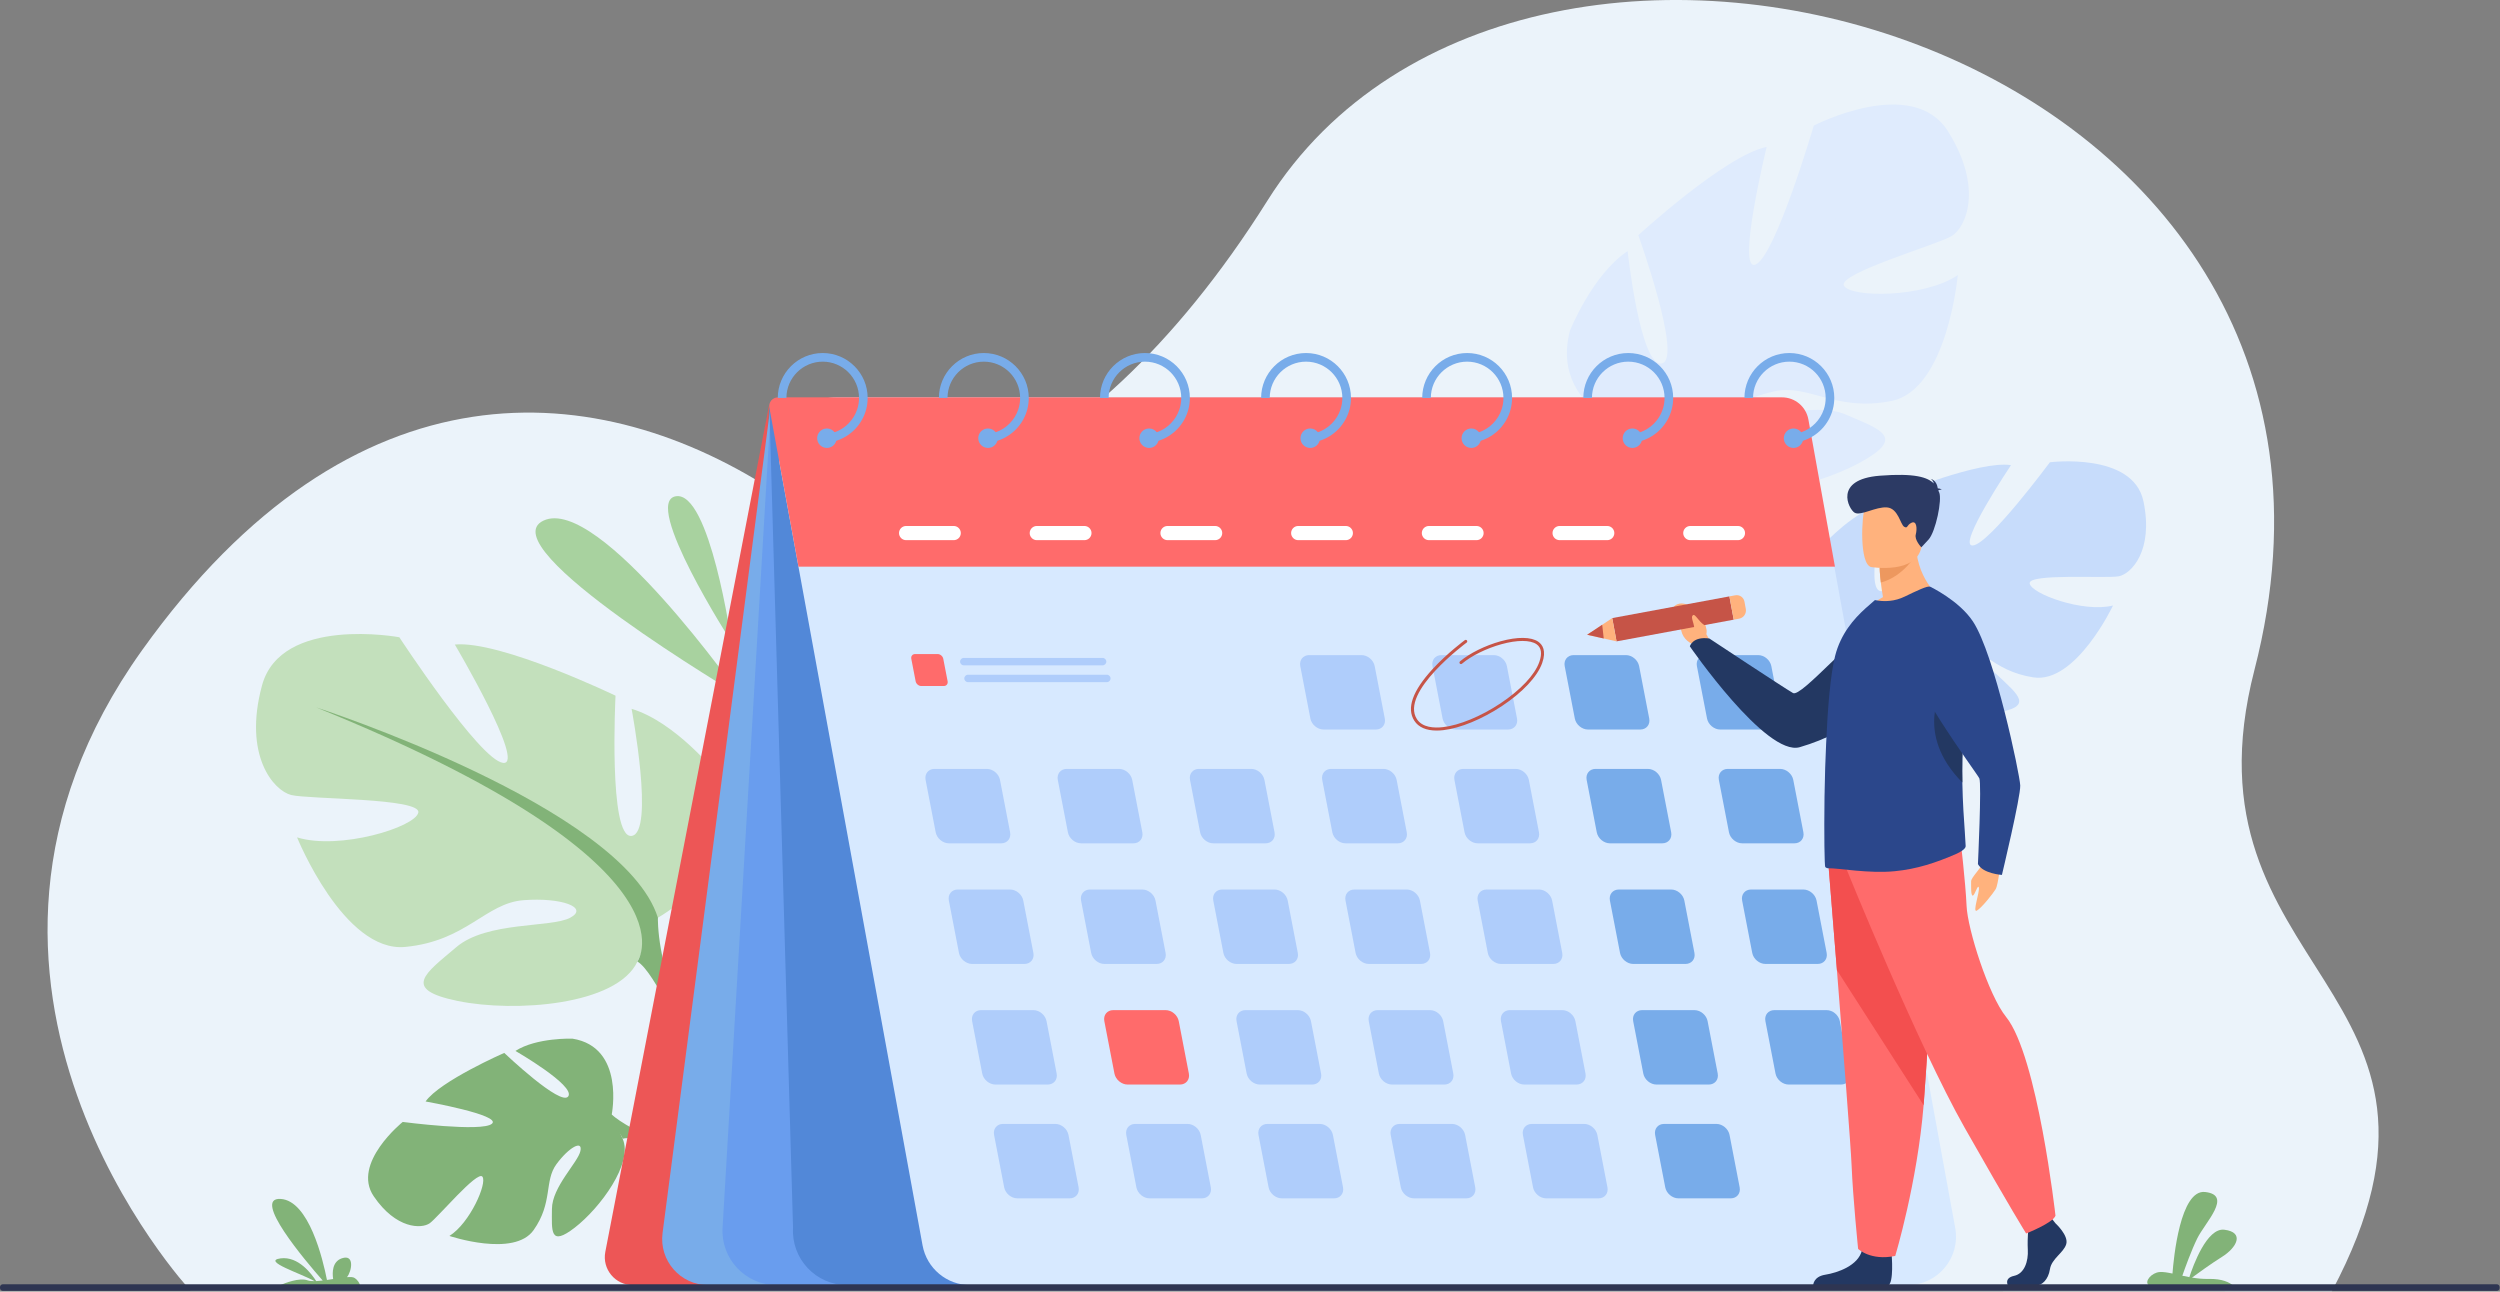 <?xml version="1.0" encoding="UTF-8" standalone="no"?>
<!DOCTYPE svg PUBLIC "-//W3C//DTD SVG 1.1//EN" "http://www.w3.org/Graphics/SVG/1.1/DTD/svg11.dtd">
<svg width="100%" height="100%" viewBox="0 0 2704 1397" version="1.1" xmlns="http://www.w3.org/2000/svg" xmlns:xlink="http://www.w3.org/1999/xlink" xml:space="preserve" xmlns:serif="http://www.serif.com/" style="fill-rule:evenodd;clip-rule:evenodd;stroke-linejoin:round;stroke-miterlimit:2;">
    <rect x="0" y="0" width="2704" height="1397" fill="#808080" stroke="none"/>
    <g transform="matrix(1,0,0,1,-177.395,-317.006)">
        <path d="M383.449,1712.94C383.449,1712.94 73.685,1380.35 331.063,1020.28C559.426,700.8 825.674,722.639 1021.02,852.287C1104.21,907.505 1344.08,859.092 1548.25,534.008C1826.66,90.683 2791.77,359.561 2615.8,1041.63C2530.64,1371.7 2874.96,1383.7 2699.52,1713.64L383.449,1712.94Z" style="fill:rgb(235,243,250);fill-rule:nonzero;"/>
        <path d="M978.32,1069.97C978.32,1069.97 825.078,851.842 765.19,880.119C705.303,908.396 978.32,1069.97 978.32,1069.97Z" style="fill:rgb(168,210,159);fill-rule:nonzero;"/>
        <path d="M968.575,1011.36C968.575,1011.36 945.168,847.346 908.267,853.781C871.366,860.216 968.575,1011.36 968.575,1011.36Z" style="fill:rgb(168,210,159);fill-rule:nonzero;"/>
        <path d="M839.017,1522.56C839.017,1522.56 853.747,1449.58 796.543,1440.41C796.543,1440.41 757.745,1439.05 734.901,1453.68C734.901,1453.68 799.78,1491.14 792.064,1502.78C784.349,1514.42 722.78,1455.83 722.78,1455.83C722.78,1455.83 653.23,1486.29 637.707,1508.36C637.707,1508.36 719.894,1523 709.551,1532.38C699.207,1541.77 612.977,1530.5 612.977,1530.5C612.977,1530.5 557.41,1575.26 581.612,1610.89C605.813,1646.52 633.434,1646.26 642.177,1640.07C650.92,1633.88 693.717,1582.72 699.159,1589.68C704.601,1596.64 685.768,1639.83 663.489,1653.81C663.489,1653.81 733.454,1677.37 754.528,1647.51C775.602,1617.66 765.855,1594.45 779.214,1576.23C792.572,1558.02 807.894,1549.49 805.157,1561.98C802.42,1574.47 774.497,1600.73 774.376,1624.6C774.255,1648.47 771.889,1665.85 799.155,1644.74C826.42,1623.63 862.639,1574.81 850.828,1548.69L839.017,1522.56Z" style="fill:rgb(130,179,120);fill-rule:nonzero;"/>
        <path d="M612.348,1595.04C612.348,1595.04 775.538,1495.44 839.017,1522.56C839.017,1522.56 860.792,1542.4 898.268,1550.61L908.124,1559.08C908.124,1559.08 862.199,1544.75 850.828,1548.69C850.828,1548.69 833.987,1480.56 612.348,1595.04Z" style="fill:rgb(130,179,120);fill-rule:nonzero;"/>
        <path d="M898.268,1550.61C898.268,1550.61 948.857,1557.09 977.772,1603L971.6,1607.21C971.6,1607.21 932.84,1564.69 901.488,1557.11C870.137,1549.52 898.268,1550.61 898.268,1550.61Z" style="fill:rgb(130,179,120);fill-rule:nonzero;"/>
        <path d="M888.969,1309.61C888.969,1309.61 1007.47,1243.25 952.169,1153.19C952.169,1153.19 907.929,1097.89 860.529,1083.67C860.529,1083.67 885.809,1217.97 860.529,1221.13C835.249,1224.29 843.148,1069.45 843.148,1069.45C843.148,1069.45 718.328,1009.41 669.348,1014.15C669.348,1014.15 746.769,1145.29 721.488,1142.13C696.208,1138.97 609.308,1006.25 609.308,1006.25C609.308,1006.25 481.327,982.545 460.787,1058.39C440.247,1134.23 473.427,1172.15 492.387,1176.89C511.347,1181.63 633.008,1180.05 629.848,1195.85C626.688,1211.65 544.527,1236.93 498.707,1222.71C498.707,1222.71 549.268,1347.53 615.628,1341.21C681.988,1334.89 702.528,1293.81 743.608,1290.65C784.688,1287.49 814.708,1298.55 794.168,1309.61C773.628,1320.67 704.108,1313.23 670.928,1341.44C637.748,1369.65 610.888,1387.03 672.508,1399.67C734.128,1412.31 844.729,1404.41 866.849,1357.01L888.969,1309.61Z" style="fill:rgb(195,224,188);fill-rule:nonzero;"/>
        <path d="M519.247,1082.09C519.247,1082.09 851.049,1189.53 888.969,1309.61C888.969,1309.61 887.389,1363.33 920.569,1424.95L920.569,1448.65C920.569,1448.65 885.809,1368.07 866.849,1357.01C866.849,1357.01 941.109,1252.73 519.247,1082.09Z" style="fill:rgb(130,179,120);fill-rule:nonzero;"/>
        <path d="M920.569,1424.95C920.569,1424.95 971.738,1502.65 942.567,1597.24L929.402,1593.7C929.402,1593.7 942.181,1489.52 915.41,1437.12C888.639,1384.72 920.569,1424.95 920.569,1424.95Z" style="fill:rgb(130,179,120);fill-rule:nonzero;"/>
        <path d="M1009.41,754.397L832.107,1671.01C828.501,1689.66 842.784,1706.97 861.772,1706.97L955.28,1706.97L1009.41,754.397Z" style="fill:rgb(237,86,86);fill-rule:nonzero;"/>
        <path d="M2187.96,1016.79C2187.96,1016.79 2108.21,965.911 2150.26,905.493C2150.26,905.493 2183.23,868.806 2216.76,860.81C2216.76,860.81 2193.82,953.188 2211.27,956.395C2228.73,959.601 2229.41,851.615 2229.41,851.615C2229.41,851.615 2318.61,814.848 2352.48,820.1C2352.48,820.1 2293.41,908.199 2311.11,907.011C2328.82,905.823 2394.54,817.003 2394.54,817.003C2394.54,817.003 2484.48,805.631 2495.74,859.188C2506.99,912.745 2482.41,937.789 2469.03,940.328C2455.66,942.867 2371.12,936.912 2372.69,948.024C2374.26,959.137 2430.38,979.996 2462.81,971.937C2462.81,971.937 2422.67,1056.71 2376.78,1049.67C2330.88,1042.63 2318.24,1013.24 2289.8,1009.4C2261.36,1005.57 2240.04,1012.06 2253.89,1020.57C2267.73,1029.08 2316.37,1026.69 2338.31,1047.63C2360.26,1068.56 2378.24,1081.72 2334.89,1088.05C2291.54,1094.38 2214.94,1084.47 2201.46,1050.63L2187.96,1016.79Z" style="fill:rgb(199,220,251);fill-rule:nonzero;"/>
        <path d="M2454.14,873.334C2454.14,873.334 2219.13,934.8 2187.96,1016.79C2187.96,1016.79 2186.92,1054.2 2161.39,1095.73L2160.44,1112.21C2160.44,1112.21 2187.83,1057.56 2201.46,1050.63C2201.46,1050.63 2153.98,975.152 2454.14,873.334Z" style="fill:rgb(199,220,251);fill-rule:nonzero;"/>
        <path d="M2161.39,1095.73C2161.39,1095.73 2122.7,1147.72 2139.21,1214.65L2148.51,1212.72C2148.51,1212.72 2143.78,1139.77 2164.49,1104.4C2185.2,1069.03 2161.39,1095.73 2161.39,1095.73Z" style="fill:rgb(199,220,251);fill-rule:nonzero;"/>
        <path d="M1973.24,795.961C1973.24,795.961 1850.7,769.054 1875.46,674.624C1875.46,674.624 1899.74,613.885 1937.83,588.613C1937.83,588.613 1951.47,714.106 1974.67,710.125C1997.86,706.145 1949.39,571.386 1949.39,571.386C1949.39,571.386 2043.64,484.864 2088.21,475.929C2088.21,475.929 2054.91,612.601 2076.41,603.033C2097.91,593.466 2139.16,452.857 2139.16,452.857C2139.16,452.857 2245.94,397.613 2284.42,459.15C2322.9,520.688 2303.73,563.099 2288.24,572.37C2272.75,581.641 2164.78,612.844 2171.81,625.964C2178.84,639.084 2258.24,639.416 2294.93,614.567C2294.93,614.567 2283.69,738.454 2223.33,750.649C2162.98,762.845 2133.81,732.035 2096.65,740.25C2059.49,748.464 2035.92,766.285 2057.04,770.558C2078.16,774.831 2137.62,749.629 2174.51,765.673C2211.4,781.717 2239.8,789.883 2188.72,817.569C2137.63,845.254 2037.75,867.908 2005.49,831.935L1973.24,795.961Z" style="fill:rgb(223,235,253);fill-rule:nonzero;"/>
        <path d="M2239.1,495.766C2239.1,495.766 1974.58,679.651 1973.24,795.961C1973.24,795.961 1989.03,843.025 1976.21,906.387L1982.56,927.337C1982.56,927.337 1991.7,846.792 2005.49,831.935C2005.49,831.935 1911.91,759.652 2239.1,495.766Z" style="fill:rgb(223,235,253);fill-rule:nonzero;"/>
        <path d="M1976.21,906.387C1976.21,906.387 1951.8,988.786 2002.93,1064.58L2013.62,1057.93C2013.62,1057.93 1974.41,969.259 1984.03,915.767C1993.66,862.275 1976.21,906.387 1976.21,906.387Z" style="fill:rgb(223,235,253);fill-rule:nonzero;"/>
        <path d="M1011.54,750.688L894.02,1650.66C890.123,1680.5 913.355,1706.97 943.45,1706.97L1115.85,1706.97L1018.65,747.438L1011.54,750.688Z" style="fill:rgb(120,172,234);fill-rule:nonzero;"/>
        <path d="M1011.54,750.688L958.93,1644.92C956.95,1678.58 983.712,1706.97 1017.43,1706.97L1274.55,1706.97L1011.54,750.688Z" style="fill:rgb(105,157,238);fill-rule:nonzero;"/>
        <path d="M1009.56,757.988L1035.14,1644.92C1033.16,1678.58 1059.92,1706.97 1093.64,1706.97L1350.76,1706.97L1009.56,757.988Z" style="fill:rgb(82,136,216);fill-rule:nonzero;"/>
        <path d="M2240.59,1706.97L1226.79,1706.97C1201.48,1706.97 1179.78,1688.88 1175.23,1663.98L1020.97,820.36C1013.96,782.058 1043.38,746.773 1082.32,746.773L2084.18,746.773C2109.49,746.773 2131.19,764.861 2135.74,789.761L2292.15,1645.12C2298.04,1677.31 2273.32,1706.97 2240.59,1706.97Z" style="fill:rgb(215,233,255);fill-rule:nonzero;"/>
        <path d="M1041.04,929.921L2162.08,929.921L2133.33,770.642C2130.84,756.824 2118.81,746.773 2104.77,746.773L1018.91,746.773C1012.98,746.773 1008.5,752.15 1009.56,757.988L1041.04,929.921Z" style="fill:rgb(255,107,107);fill-rule:nonzero;"/>
        <path d="M1067.25,698.842C1040.44,698.842 1018.64,720.633 1018.64,747.434L1027.98,747.434C1027.98,725.781 1045.59,708.168 1067.25,708.168C1088.9,708.168 1106.52,725.781 1106.52,747.434C1106.52,751.783 1105.82,755.961 1104.5,759.865C1100.65,771.405 1091.57,780.571 1080.09,784.543C1076.73,785.708 1073.18,786.438 1069.48,786.644L1069.48,795.981C1073.8,795.787 1077.95,795.034 1081.9,793.778C1097.67,788.79 1109.98,775.948 1114.24,759.865C1115.29,755.893 1115.85,751.726 1115.85,747.434C1115.85,720.633 1094.05,698.842 1067.25,698.842Z" style="fill:rgb(120,172,234);fill-rule:nonzero;"/>
        <path d="M1082.28,790.97C1082.28,791.94 1082.14,792.888 1081.9,793.778C1080.67,798.229 1076.6,801.494 1071.76,801.494C1065.95,801.494 1061.23,796.78 1061.23,790.97C1061.23,785.16 1065.95,780.445 1071.76,780.445C1075.15,780.445 1078.16,782.055 1080.09,784.543C1081.47,786.324 1082.28,788.55 1082.28,790.97Z" style="fill:rgb(120,172,234);fill-rule:nonzero;"/>
        <path d="M1241.5,698.842C1214.7,698.842 1192.9,720.633 1192.9,747.434L1202.23,747.434C1202.23,725.781 1219.85,708.168 1241.5,708.168C1263.16,708.168 1280.77,725.781 1280.77,747.434C1280.77,751.783 1280.06,755.961 1278.75,759.865C1274.89,771.405 1265.82,780.571 1254.34,784.543C1250.99,785.708 1247.43,786.438 1243.73,786.644L1243.73,795.981C1248.04,795.787 1252.2,795.034 1256.15,793.778C1271.92,788.79 1284.24,775.948 1288.5,759.865C1289.55,755.893 1290.11,751.726 1290.11,747.434C1290.11,720.633 1268.3,698.842 1241.5,698.842Z" style="fill:rgb(120,172,234);fill-rule:nonzero;"/>
        <path d="M1256.52,790.97C1256.52,791.94 1256.39,792.888 1256.15,793.778C1254.92,798.229 1250.85,801.494 1246,801.494C1240.19,801.494 1235.48,796.78 1235.48,790.97C1235.48,785.16 1240.19,780.445 1246,780.445C1249.4,780.445 1252.42,782.055 1254.34,784.543C1255.71,786.324 1256.52,788.55 1256.52,790.97Z" style="fill:rgb(120,172,234);fill-rule:nonzero;"/>
        <path d="M1415.76,698.842C1388.96,698.842 1367.16,720.633 1367.16,747.434L1376.48,747.434C1376.48,725.781 1394.09,708.168 1415.76,708.168C1437.41,708.168 1455.03,725.781 1455.03,747.434C1455.03,751.783 1454.32,755.961 1453,759.865C1449.15,771.405 1440.07,780.571 1428.6,784.543C1425.24,785.708 1421.68,786.438 1417.98,786.644L1417.98,795.981C1422.29,795.787 1426.45,795.034 1430.4,793.778C1446.18,788.778 1458.48,775.948 1462.74,759.865C1463.79,755.893 1464.35,751.726 1464.35,747.434C1464.35,720.633 1442.55,698.842 1415.76,698.842Z" style="fill:rgb(120,172,234);fill-rule:nonzero;"/>
        <path d="M1430.78,790.97C1430.78,791.94 1430.64,792.888 1430.4,793.778C1429.17,798.229 1425.1,801.494 1420.26,801.494C1414.45,801.494 1409.73,796.78 1409.73,790.97C1409.73,785.16 1414.45,780.445 1420.26,780.445C1423.65,780.445 1426.66,782.055 1428.6,784.543C1429.97,786.324 1430.78,788.55 1430.78,790.97Z" style="fill:rgb(120,172,234);fill-rule:nonzero;"/>
        <path d="M1590,698.842C1563.2,698.842 1541.41,720.633 1541.41,747.434L1550.74,747.434C1550.74,725.781 1568.35,708.168 1590,708.168C1611.66,708.168 1629.28,725.781 1629.28,747.434C1629.28,751.783 1628.57,755.961 1627.26,759.865C1623.4,771.405 1614.33,780.571 1602.85,784.543C1599.49,785.708 1595.94,786.438 1592.24,786.644L1592.24,795.981C1596.54,795.787 1600.71,795.034 1604.66,793.778C1620.44,788.778 1632.74,775.948 1637,759.865C1638.05,755.893 1638.61,751.726 1638.61,747.434C1638.61,720.633 1616.81,698.842 1590,698.842Z" style="fill:rgb(120,172,234);fill-rule:nonzero;"/>
        <path d="M1605.04,790.97C1605.04,791.94 1604.9,792.888 1604.66,793.778C1603.43,798.229 1599.35,801.494 1594.51,801.494C1588.7,801.494 1583.99,796.78 1583.99,790.97C1583.99,785.16 1588.7,780.445 1594.51,780.445C1597.9,780.445 1600.92,782.055 1602.85,784.543C1604.23,786.324 1605.04,788.55 1605.04,790.97Z" style="fill:rgb(120,172,234);fill-rule:nonzero;"/>
        <path d="M1764.26,698.842C1737.46,698.842 1715.66,720.633 1715.66,747.434L1724.98,747.434C1724.98,725.781 1742.61,708.168 1764.26,708.168C1785.91,708.168 1803.53,725.781 1803.53,747.434C1803.53,751.783 1802.82,755.961 1801.51,759.865C1797.65,771.405 1788.57,780.571 1777.09,784.543C1773.75,785.708 1770.18,786.438 1766.49,786.644L1766.49,795.981C1770.8,795.787 1774.96,795.034 1778.9,793.778C1794.68,788.79 1807,775.948 1811.25,759.865C1812.3,755.893 1812.86,751.726 1812.86,747.434C1812.86,720.633 1791.06,698.842 1764.26,698.842Z" style="fill:rgb(120,172,234);fill-rule:nonzero;"/>
        <path d="M1779.28,790.97C1779.28,791.94 1779.14,792.888 1778.9,793.778C1777.67,798.229 1773.61,801.494 1768.76,801.494C1762.95,801.494 1758.23,796.78 1758.23,790.97C1758.23,785.16 1762.95,780.445 1768.76,780.445C1772.16,780.445 1775.17,782.055 1777.09,784.543C1778.47,786.324 1779.28,788.55 1779.28,790.97Z" style="fill:rgb(120,172,234);fill-rule:nonzero;"/>
        <path d="M1938.52,698.842C1911.71,698.842 1889.91,720.633 1889.91,747.434L1899.24,747.434C1899.24,725.781 1916.85,708.168 1938.52,708.168C1960.17,708.168 1977.78,725.781 1977.78,747.434C1977.78,751.783 1977.07,755.961 1975.76,759.865C1971.9,771.405 1962.83,780.571 1951.35,784.543C1948,785.708 1944.44,786.438 1940.74,786.644L1940.74,795.981C1945.06,795.787 1949.21,795.034 1953.16,793.778C1968.92,788.79 1981.24,775.948 1985.5,759.865C1986.55,755.893 1987.11,751.726 1987.11,747.434C1987.11,720.633 1965.31,698.842 1938.52,698.842Z" style="fill:rgb(120,172,234);fill-rule:nonzero;"/>
        <path d="M1953.54,790.97C1953.54,791.94 1953.4,792.888 1953.16,793.778C1951.93,798.229 1947.85,801.494 1943.01,801.494C1937.2,801.494 1932.49,796.78 1932.49,790.97C1932.49,785.16 1937.2,780.445 1943.01,780.445C1946.4,780.445 1949.42,782.055 1951.35,784.543C1952.73,786.324 1953.54,788.55 1953.54,790.97Z" style="fill:rgb(120,172,234);fill-rule:nonzero;"/>
        <path d="M2112.76,698.842C2085.96,698.842 2064.17,720.633 2064.17,747.434L2073.49,747.434C2073.49,725.781 2091.11,708.168 2112.76,708.168C2134.41,708.168 2152.04,725.781 2152.04,747.434C2152.04,751.783 2151.33,755.961 2150.02,759.865C2146.16,771.405 2137.09,780.571 2125.6,784.543C2122.25,785.708 2118.7,786.438 2115,786.644L2115,795.981C2119.31,795.787 2123.47,795.034 2127.42,793.778C2143.18,788.79 2155.5,775.948 2159.75,759.865C2160.8,755.893 2161.36,751.726 2161.36,747.434C2161.36,720.633 2139.56,698.842 2112.76,698.842Z" style="fill:rgb(120,172,234);fill-rule:nonzero;"/>
        <path d="M2127.79,790.97C2127.79,791.94 2127.66,792.888 2127.42,793.778C2126.18,798.229 2122.11,801.494 2117.27,801.494C2111.46,801.494 2106.75,796.78 2106.75,790.97C2106.75,785.16 2111.46,780.445 2117.27,780.445C2120.66,780.445 2123.67,782.055 2125.6,784.543C2126.98,786.324 2127.79,788.55 2127.79,790.97Z" style="fill:rgb(120,172,234);fill-rule:nonzero;"/>
        <path d="M1689.32,1229.14L1632.65,1229.14C1626.1,1229.14 1619.71,1223.79 1618.44,1217.23L1607.51,1160.56C1606.25,1154.01 1610.57,1148.65 1617.13,1148.65L1673.8,1148.65C1680.35,1148.65 1686.74,1154.01 1688,1160.56L1698.94,1217.23C1700.2,1223.79 1695.87,1229.14 1689.32,1229.14Z" style="fill:rgb(175,205,251);fill-rule:nonzero;"/>
        <path d="M1832.32,1229.14L1775.65,1229.14C1769.1,1229.14 1762.71,1223.79 1761.45,1217.23L1750.51,1160.56C1749.25,1154.01 1753.58,1148.65 1760.13,1148.65L1816.8,1148.65C1823.35,1148.65 1829.74,1154.01 1831.01,1160.56L1841.94,1217.23C1843.2,1223.79 1838.88,1229.14 1832.32,1229.14Z" style="fill:rgb(175,205,251);fill-rule:nonzero;"/>
        <path d="M1975.33,1229.14L1918.66,1229.14C1912.1,1229.14 1905.71,1223.79 1904.45,1217.23L1893.52,1160.56C1892.25,1154.01 1896.58,1148.65 1903.13,1148.65L1959.8,1148.65C1966.35,1148.65 1972.74,1154.01 1974.01,1160.56L1984.94,1217.23C1986.2,1223.79 1981.88,1229.14 1975.33,1229.14Z" style="fill:rgb(120,172,234);fill-rule:nonzero;"/>
        <path d="M1260.32,1229.14L1203.65,1229.14C1197.1,1229.14 1190.7,1223.79 1189.44,1217.23L1178.51,1160.56C1177.24,1154.01 1181.57,1148.65 1188.12,1148.65L1244.79,1148.65C1251.34,1148.65 1257.74,1154.01 1259,1160.56L1269.93,1217.23C1271.2,1223.79 1266.87,1229.14 1260.32,1229.14Z" style="fill:rgb(175,205,251);fill-rule:nonzero;"/>
        <path d="M1198.21,1059.01L1173.85,1059.01C1171.04,1059.01 1168.29,1056.71 1167.75,1053.89L1163.05,1029.54C1162.51,1026.72 1164.37,1024.42 1167.18,1024.42L1191.53,1024.42C1194.35,1024.42 1197.1,1026.72 1197.64,1029.54L1202.34,1053.89C1202.88,1056.71 1201.02,1059.01 1198.21,1059.01Z" style="fill:rgb(255,107,107);fill-rule:nonzero;"/>
        <path d="M1403.32,1229.14L1346.65,1229.14C1340.1,1229.14 1333.7,1223.79 1332.44,1217.23L1321.51,1160.56C1320.25,1154.01 1324.57,1148.65 1331.12,1148.65L1387.79,1148.65C1394.34,1148.65 1400.74,1154.01 1402,1160.56L1412.93,1217.23C1414.2,1223.79 1409.87,1229.14 1403.32,1229.14Z" style="fill:rgb(175,205,251);fill-rule:nonzero;"/>
        <path d="M1546.32,1229.14L1489.65,1229.14C1483.1,1229.14 1476.71,1223.79 1475.44,1217.23L1464.51,1160.56C1463.25,1154.01 1467.57,1148.65 1474.12,1148.65L1530.79,1148.65C1537.35,1148.65 1543.74,1154.01 1545,1160.56L1555.93,1217.23C1557.2,1223.79 1552.87,1229.14 1546.32,1229.14Z" style="fill:rgb(175,205,251);fill-rule:nonzero;"/>
        <path d="M2118.33,1229.14L2061.66,1229.14C2055.11,1229.14 2048.71,1223.79 2047.45,1217.23L2036.52,1160.56C2035.25,1154.01 2039.58,1148.65 2046.13,1148.65L2102.8,1148.65C2109.35,1148.65 2115.75,1154.01 2117.01,1160.56L2127.94,1217.23C2129.21,1223.79 2124.88,1229.14 2118.33,1229.14Z" style="fill:rgb(120,172,234);fill-rule:nonzero;"/>
        <path d="M1665.58,1106.06L1608.91,1106.06C1602.36,1106.06 1595.96,1100.7 1594.7,1094.15L1583.77,1037.48C1582.51,1030.93 1586.83,1025.57 1593.38,1025.57L1650.05,1025.57C1656.6,1025.57 1663,1030.93 1664.26,1037.48L1675.19,1094.15C1676.46,1100.7 1672.13,1106.06 1665.58,1106.06Z" style="fill:rgb(175,205,251);fill-rule:nonzero;"/>
        <path d="M1808.58,1106.06L1751.91,1106.06C1745.36,1106.06 1738.97,1100.7 1737.7,1094.15L1726.77,1037.48C1725.51,1030.93 1729.83,1025.57 1736.38,1025.57L1793.05,1025.57C1799.61,1025.57 1806,1030.93 1807.26,1037.48L1818.2,1094.15C1819.46,1100.7 1815.13,1106.06 1808.58,1106.06Z" style="fill:rgb(175,205,251);fill-rule:nonzero;"/>
        <path d="M1951.58,1106.06L1894.91,1106.06C1888.36,1106.06 1881.97,1100.7 1880.71,1094.15L1869.77,1037.48C1868.51,1030.93 1872.84,1025.57 1879.39,1025.57L1936.06,1025.57C1942.61,1025.57 1949,1030.93 1950.27,1037.48L1961.2,1094.15C1962.46,1100.7 1958.13,1106.06 1951.58,1106.06Z" style="fill:rgb(120,172,234);fill-rule:nonzero;"/>
        <path d="M2094.59,1106.06L2037.92,1106.06C2031.36,1106.06 2024.97,1100.7 2023.71,1094.15L2012.77,1037.48C2011.51,1030.93 2015.84,1025.57 2022.39,1025.57L2079.06,1025.57C2085.61,1025.57 2092,1030.93 2093.27,1037.48L2104.2,1094.15C2105.46,1100.7 2101.14,1106.06 2094.59,1106.06Z" style="fill:rgb(120,172,234);fill-rule:nonzero;"/>
        <path d="M1714.49,1359.6L1657.82,1359.6C1651.27,1359.6 1644.87,1354.24 1643.61,1347.69L1632.68,1291.02C1631.41,1284.47 1635.74,1279.11 1642.29,1279.11L1698.96,1279.11C1705.51,1279.11 1711.91,1284.47 1713.17,1291.02L1724.1,1347.69C1725.36,1354.24 1721.04,1359.6 1714.49,1359.6Z" style="fill:rgb(175,205,251);fill-rule:nonzero;"/>
        <path d="M1857.49,1359.6L1800.82,1359.6C1794.27,1359.6 1787.87,1354.24 1786.61,1347.69L1775.68,1291.02C1774.41,1284.47 1778.74,1279.11 1785.29,1279.11L1841.96,1279.11C1848.51,1279.11 1854.91,1284.47 1856.17,1291.02L1867.1,1347.69C1868.37,1354.24 1864.04,1359.6 1857.49,1359.6Z" style="fill:rgb(175,205,251);fill-rule:nonzero;"/>
        <path d="M2000.49,1359.6L1943.82,1359.6C1937.27,1359.6 1930.88,1354.24 1929.61,1347.69L1918.68,1291.02C1917.42,1284.47 1921.74,1279.11 1928.29,1279.11L1984.96,1279.11C1991.51,1279.11 1997.91,1284.47 1999.17,1291.02L2010.1,1347.69C2011.37,1354.24 2007.04,1359.6 2000.49,1359.6Z" style="fill:rgb(120,172,234);fill-rule:nonzero;"/>
        <path d="M1285.48,1359.6L1228.81,1359.6C1222.26,1359.6 1215.87,1354.24 1214.6,1347.69L1203.67,1291.02C1202.41,1284.47 1206.73,1279.11 1213.29,1279.11L1269.96,1279.11C1276.51,1279.11 1282.9,1284.47 1284.16,1291.02L1295.1,1347.69C1296.36,1354.24 1292.03,1359.6 1285.48,1359.6Z" style="fill:rgb(175,205,251);fill-rule:nonzero;"/>
        <path d="M1428.48,1359.6L1371.81,1359.6C1365.26,1359.6 1358.87,1354.24 1357.6,1347.69L1346.67,1291.02C1345.41,1284.47 1349.74,1279.11 1356.29,1279.11L1412.96,1279.11C1419.51,1279.11 1425.9,1284.47 1427.17,1291.02L1438.1,1347.69C1439.36,1354.24 1435.04,1359.6 1428.48,1359.6Z" style="fill:rgb(175,205,251);fill-rule:nonzero;"/>
        <path d="M1571.49,1359.6L1514.82,1359.6C1508.26,1359.6 1501.87,1354.24 1500.61,1347.69L1489.67,1291.02C1488.41,1284.47 1492.74,1279.11 1499.29,1279.11L1555.96,1279.11C1562.51,1279.11 1568.9,1284.47 1570.17,1291.02L1581.1,1347.69C1582.36,1354.24 1578.04,1359.6 1571.49,1359.6Z" style="fill:rgb(175,205,251);fill-rule:nonzero;"/>
        <path d="M2143.49,1359.6L2086.82,1359.6C2080.27,1359.6 2073.88,1354.24 2072.61,1347.69L2061.68,1291.02C2060.42,1284.47 2064.74,1279.11 2071.29,1279.11L2127.97,1279.11C2134.52,1279.11 2140.91,1284.47 2142.17,1291.02L2153.11,1347.69C2154.37,1354.24 2150.04,1359.6 2143.49,1359.6Z" style="fill:rgb(120,172,234);fill-rule:nonzero;"/>
        <path d="M1739.65,1490.05L1682.98,1490.05C1676.43,1490.05 1670.04,1484.69 1668.77,1478.14L1657.84,1421.47C1656.58,1414.92 1660.9,1409.56 1667.45,1409.56L1724.13,1409.56C1730.68,1409.56 1737.07,1414.92 1738.33,1421.47L1749.27,1478.14C1750.53,1484.69 1746.2,1490.05 1739.65,1490.05Z" style="fill:rgb(175,205,251);fill-rule:nonzero;"/>
        <path d="M1882.65,1490.05L1825.98,1490.05C1819.43,1490.05 1813.04,1484.69 1811.77,1478.14L1800.84,1421.47C1799.58,1414.92 1803.9,1409.56 1810.46,1409.56L1867.13,1409.56C1873.68,1409.56 1880.07,1414.92 1881.33,1421.47L1892.27,1478.14C1893.53,1484.69 1889.2,1490.05 1882.65,1490.05Z" style="fill:rgb(175,205,251);fill-rule:nonzero;"/>
        <path d="M2025.65,1490.05L1968.98,1490.05C1962.43,1490.05 1956.04,1484.69 1954.78,1478.14L1943.84,1421.47C1942.58,1414.92 1946.91,1409.56 1953.46,1409.56L2010.13,1409.56C2016.68,1409.56 2023.07,1414.92 2024.34,1421.47L2035.27,1478.14C2036.53,1484.69 2032.21,1490.05 2025.65,1490.05Z" style="fill:rgb(120,172,234);fill-rule:nonzero;"/>
        <path d="M1310.65,1490.05L1253.98,1490.05C1247.42,1490.05 1241.03,1484.69 1239.77,1478.14L1228.84,1421.47C1227.57,1414.92 1231.9,1409.56 1238.45,1409.56L1295.12,1409.56C1301.67,1409.56 1308.06,1414.92 1309.33,1421.47L1320.26,1478.14C1321.52,1484.69 1317.2,1490.05 1310.65,1490.05Z" style="fill:rgb(175,205,251);fill-rule:nonzero;"/>
        <path d="M1453.65,1490.05L1396.98,1490.05C1390.43,1490.05 1384.03,1484.69 1382.77,1478.14L1371.84,1421.47C1370.57,1414.92 1374.9,1409.56 1381.45,1409.56L1438.12,1409.56C1444.67,1409.56 1451.07,1414.92 1452.33,1421.47L1463.26,1478.14C1464.53,1484.69 1460.2,1490.05 1453.65,1490.05Z" style="fill:rgb(255,107,107);fill-rule:nonzero;"/>
        <path d="M1596.65,1490.05L1539.98,1490.05C1533.43,1490.05 1527.03,1484.69 1525.77,1478.14L1514.84,1421.47C1513.58,1414.92 1517.9,1409.56 1524.45,1409.56L1581.12,1409.56C1587.67,1409.56 1594.07,1414.92 1595.33,1421.47L1606.26,1478.14C1607.53,1484.69 1603.2,1490.05 1596.65,1490.05Z" style="fill:rgb(175,205,251);fill-rule:nonzero;"/>
        <path d="M2168.66,1490.05L2111.99,1490.05C2105.44,1490.05 2099.04,1484.69 2097.78,1478.14L2086.85,1421.47C2085.58,1414.92 2089.91,1409.56 2096.46,1409.56L2153.13,1409.56C2159.68,1409.56 2166.08,1414.92 2167.34,1421.47L2178.27,1478.14C2179.53,1484.69 2175.21,1490.05 2168.66,1490.05Z" style="fill:rgb(120,172,234);fill-rule:nonzero;"/>
        <path d="M1763.39,1613.14L1706.72,1613.14C1700.17,1613.14 1693.78,1607.78 1692.51,1601.23L1681.58,1544.56C1680.32,1538 1684.65,1532.64 1691.2,1532.64L1747.87,1532.64C1754.42,1532.64 1760.81,1538 1762.08,1544.56L1773.01,1601.23C1774.27,1607.78 1769.95,1613.14 1763.39,1613.14Z" style="fill:rgb(175,205,251);fill-rule:nonzero;"/>
        <path d="M1906.4,1613.14L1849.73,1613.14C1843.17,1613.14 1836.78,1607.78 1835.52,1601.23L1824.58,1544.56C1823.32,1538 1827.65,1532.64 1834.2,1532.64L1890.87,1532.64C1897.42,1532.64 1903.81,1538 1905.08,1544.56L1916.01,1601.23C1917.27,1607.78 1912.95,1613.14 1906.4,1613.14Z" style="fill:rgb(175,205,251);fill-rule:nonzero;"/>
        <path d="M2049.4,1613.14L1992.73,1613.14C1986.18,1613.14 1979.78,1607.78 1978.52,1601.23L1967.59,1544.56C1966.32,1538 1970.65,1532.64 1977.2,1532.64L2033.87,1532.64C2040.42,1532.64 2046.82,1538 2048.08,1544.56L2059.01,1601.23C2060.27,1607.78 2055.95,1613.14 2049.4,1613.14Z" style="fill:rgb(120,172,234);fill-rule:nonzero;"/>
        <path d="M1334.39,1613.14L1277.72,1613.14C1271.17,1613.14 1264.77,1607.78 1263.51,1601.23L1252.58,1544.56C1251.31,1538 1255.64,1532.64 1262.19,1532.64L1318.86,1532.64C1325.41,1532.64 1331.81,1538 1333.07,1544.56L1344,1601.23C1345.27,1607.78 1340.94,1613.14 1334.39,1613.14Z" style="fill:rgb(175,205,251);fill-rule:nonzero;"/>
        <path d="M1477.39,1613.14L1420.72,1613.14C1414.17,1613.14 1407.77,1607.78 1406.51,1601.23L1395.58,1544.56C1394.32,1538 1398.64,1532.64 1405.19,1532.64L1461.86,1532.64C1468.42,1532.64 1474.81,1538 1476.07,1544.56L1487,1601.23C1488.27,1607.78 1483.94,1613.14 1477.39,1613.14Z" style="fill:rgb(175,205,251);fill-rule:nonzero;"/>
        <path d="M1620.39,1613.14L1563.72,1613.14C1557.17,1613.14 1550.78,1607.78 1549.51,1601.23L1538.58,1544.56C1537.32,1538 1541.64,1532.64 1548.2,1532.64L1604.87,1532.64C1611.42,1532.64 1617.81,1538 1619.07,1544.56L1630.01,1601.23C1631.27,1607.78 1626.94,1613.14 1620.39,1613.14Z" style="fill:rgb(175,205,251);fill-rule:nonzero;"/>
        <path d="M1369.97,1036.64L1219.84,1036.64C1217.62,1036.64 1215.81,1034.83 1215.81,1032.62C1215.81,1030.41 1217.62,1028.6 1219.84,1028.6L1369.97,1028.6C1372.18,1028.6 1373.99,1030.41 1373.99,1032.62C1373.99,1034.83 1372.18,1036.64 1369.97,1036.64Z" style="fill:rgb(175,205,251);fill-rule:nonzero;"/>
        <path d="M1374.54,1054.83L1224.4,1054.83C1222.19,1054.83 1220.38,1053.02 1220.38,1050.8C1220.38,1048.59 1222.19,1046.78 1224.4,1046.78L1374.54,1046.78C1376.75,1046.78 1378.56,1048.59 1378.56,1050.8C1378.56,1053.02 1376.75,1054.83 1374.54,1054.83Z" style="fill:rgb(175,205,251);fill-rule:nonzero;"/>
        <path d="M1208.95,901.248L1157.43,901.248C1153.21,901.248 1149.76,897.795 1149.76,893.575C1149.76,889.355 1153.21,885.902 1157.43,885.902L1208.95,885.902C1213.17,885.902 1216.62,889.355 1216.62,893.575C1216.62,897.795 1213.17,901.248 1208.95,901.248Z" style="fill:white;fill-rule:nonzero;"/>
        <path d="M1350.32,901.248L1298.8,901.248C1294.58,901.248 1291.12,897.795 1291.12,893.575C1291.12,889.355 1294.58,885.902 1298.8,885.902L1350.32,885.902C1354.54,885.902 1357.99,889.355 1357.99,893.575C1357.99,897.795 1354.54,901.248 1350.32,901.248Z" style="fill:white;fill-rule:nonzero;"/>
        <path d="M1491.69,901.248L1440.17,901.248C1435.95,901.248 1432.49,897.795 1432.49,893.575C1432.49,889.355 1435.95,885.902 1440.17,885.902L1491.69,885.902C1495.91,885.902 1499.36,889.355 1499.36,893.575C1499.36,897.795 1495.91,901.248 1491.69,901.248Z" style="fill:white;fill-rule:nonzero;"/>
        <path d="M1633.05,901.248L1581.53,901.248C1577.31,901.248 1573.86,897.795 1573.86,893.575C1573.86,889.355 1577.31,885.902 1581.53,885.902L1633.05,885.902C1637.27,885.902 1640.73,889.355 1640.73,893.575C1640.73,897.795 1637.27,901.248 1633.05,901.248Z" style="fill:white;fill-rule:nonzero;"/>
        <path d="M1774.42,901.248L1722.9,901.248C1718.68,901.248 1715.23,897.795 1715.23,893.575C1715.23,889.355 1718.68,885.902 1722.9,885.902L1774.42,885.902C1778.64,885.902 1782.09,889.355 1782.09,893.575C1782.09,897.795 1778.64,901.248 1774.42,901.248Z" style="fill:white;fill-rule:nonzero;"/>
        <path d="M1915.79,901.248L1864.27,901.248C1860.05,901.248 1856.59,897.795 1856.59,893.575C1856.59,889.355 1860.05,885.902 1864.27,885.902L1915.79,885.902C1920.01,885.902 1923.46,889.355 1923.46,893.575C1923.46,897.795 1920.01,901.248 1915.79,901.248Z" style="fill:white;fill-rule:nonzero;"/>
        <path d="M2057.16,901.248L2005.64,901.248C2001.42,901.248 1997.96,897.795 1997.96,893.575C1997.96,889.355 2001.42,885.902 2005.64,885.902L2057.16,885.902C2061.38,885.902 2064.83,889.355 2064.83,893.575C2064.83,897.795 2061.38,901.248 2057.16,901.248Z" style="fill:white;fill-rule:nonzero;"/>
        <path d="M1731.31,1107.18C1719.94,1107.18 1711.65,1103.57 1707.14,1096.56C1698.48,1083.12 1705.16,1064.28 1727,1040.57C1742.95,1023.25 1761.58,1009.53 1761.76,1009.39C1762.49,1008.85 1763.52,1009.01 1764.06,1009.74C1764.6,1010.47 1764.44,1011.5 1763.71,1012.04C1762.98,1012.58 1691.19,1065.73 1709.9,1094.78C1715.83,1103.98 1728.52,1104.59 1738.13,1103.48C1755.92,1101.42 1779.11,1091.84 1800.17,1077.85C1821.97,1063.37 1837.33,1047.06 1842.3,1033.08C1845.57,1023.92 1844.56,1017.43 1839.3,1013.79C1832.51,1009.09 1818.32,1009.08 1801.35,1013.78C1785.09,1018.27 1768.73,1026.36 1758.65,1034.89C1757.96,1035.48 1756.92,1035.39 1756.33,1034.7C1755.74,1034.01 1755.83,1032.97 1756.52,1032.38C1766.94,1023.56 1783.78,1015.22 1800.47,1010.61C1818.64,1005.58 1833.47,1005.76 1841.17,1011.08C1845.73,1014.24 1850.16,1020.81 1845.4,1034.19C1840.19,1048.82 1824.37,1065.73 1801.99,1080.59C1780.52,1094.85 1756.79,1104.63 1738.51,1106.74C1735.99,1107.03 1733.59,1107.18 1731.31,1107.18Z" style="fill:rgb(198,84,71);fill-rule:nonzero;"/>
        <path d="M2028.79,1013.76L2022.94,1002.73C2022.94,1002.73 2025.84,983.063 2001.21,970.626C2001.21,970.626 1992.2,966.96 1987.12,974.304C1982.44,981.067 1996.04,979.846 1995.31,991.417C1994.58,1002.99 2000.07,1009.78 2007.72,1013.55L2014.04,1020.87L2028.79,1013.76Z" style="fill:rgb(255,178,125);fill-rule:nonzero;"/>
        <path d="M2261.61,987.381C2261.61,987.381 2240.46,1091.22 2124.03,1125.15C2087.69,1135.74 2005.12,1016.09 2005.12,1016.09C2005.12,1016.09 2008.02,1005.06 2026.21,1007.59C2026.21,1007.59 2106.6,1060.81 2116.72,1066.6C2125.7,1071.73 2184.76,1000.65 2211.69,989.183C2238.61,977.717 2261.61,987.381 2261.61,987.381Z" style="fill:rgb(35,56,98);fill-rule:nonzero;"/>
        <path d="M2047.91,962.054L2052.57,987.246L1925.85,1010.71L1921.18,985.521L2047.91,962.054Z" style="fill:rgb(198,84,71);fill-rule:nonzero;"/>
        <path d="M1894.05,1003.57L1925.85,1010.71L1921.18,985.521L1894.05,1003.57Z" style="fill:rgb(255,178,125);fill-rule:nonzero;"/>
        <path d="M2064.19,967.683L2065.66,975.647C2066.57,980.546 2063.33,985.253 2058.43,986.161L2052.57,987.246L2047.91,962.054L2054.28,960.873C2058.9,960.018 2063.33,963.067 2064.19,967.683Z" style="fill:rgb(255,178,125);fill-rule:nonzero;"/>
        <path d="M2400.61,1640.15C2400.61,1640.15 2415.05,1653.33 2412.23,1662.7C2409.42,1672.07 2396.38,1678.31 2394.62,1689.76C2392.86,1701.2 2385.81,1707.45 2379.47,1707.45L2349.24,1707.45C2349.24,1707.45 2344.57,1699.39 2355.85,1696.96C2367.12,1694.54 2371.37,1681.08 2370.67,1668.6C2369.96,1656.11 2371.72,1639.46 2371.72,1639.46L2395.68,1633.91L2400.61,1640.15Z" style="fill:rgb(35,56,98);fill-rule:nonzero;"/>
        <path d="M2223.42,1674.25C2223.42,1674.25 2226.01,1704.24 2219.67,1707.36L2138.52,1707.2C2138.52,1707.2 2138.52,1697.83 2151.55,1695.75C2164.58,1693.67 2187.48,1686.04 2191.36,1669.04C2195.23,1652.05 2223.42,1674.25 2223.42,1674.25Z" style="fill:rgb(35,56,98);fill-rule:nonzero;"/>
        <path d="M2154.9,1250.51C2154.9,1250.51 2159.18,1303.09 2164.21,1366.29C2171.05,1452.16 2179.27,1557.62 2180.09,1577.6C2181.49,1612.29 2187.14,1667.79 2187.14,1667.79C2187.14,1667.79 2200.52,1680.97 2227.29,1675.42C2227.29,1675.42 2251.16,1596.2 2257.97,1512.38C2258.08,1511 2258.19,1509.62 2258.29,1508.23C2264.63,1422.9 2274.49,1243.22 2274.49,1243.22L2154.9,1250.51Z" style="fill:rgb(255,107,107);fill-rule:nonzero;"/>
        <path d="M2154.9,1250.51C2154.9,1250.51 2159.18,1303.09 2164.21,1366.29L2257.97,1512.38C2258.08,1511 2258.19,1509.62 2258.29,1508.23C2264.63,1422.9 2274.49,1243.22 2274.49,1243.22L2154.9,1250.51Z" style="fill:rgb(243,79,79);fill-rule:nonzero;"/>
        <path d="M2174.45,1256.75C2174.45,1256.75 2251.6,1447.18 2302.32,1536.67C2353.05,1626.17 2368.9,1651.14 2368.9,1651.14C2368.9,1651.14 2397.97,1639.69 2400.61,1631.89C2400.61,1631.89 2381.21,1459.12 2347.24,1417C2328.04,1393.21 2305.5,1321.79 2304.44,1296.81C2303.38,1271.84 2297.57,1222.41 2297.57,1222.41L2174.45,1256.75Z" style="fill:rgb(255,107,107);fill-rule:nonzero;"/>
        <path d="M2275.95,963.281C2275.95,963.281 2223.75,988.467 2193.66,979.123C2193.66,979.123 2201.07,969.778 2214.03,962.825C2212.99,956.785 2212.18,951.542 2211.72,947.098C2210.44,936.84 2210.44,931.028 2210.44,931.028L2230.58,915.188L2249.68,900.03C2248.18,942.653 2275.95,963.281 2275.95,963.281Z" style="fill:rgb(255,178,125);fill-rule:nonzero;"/>
        <path d="M2151.61,1254.85C2152.53,1255.65 2153.57,1256.1 2154.74,1256.1C2166.08,1255.87 2199.07,1262.13 2226.95,1259.28C2250.56,1257 2271.4,1250.17 2293.74,1240.38C2296.75,1239.01 2303.58,1235.36 2303.46,1232.17C2303.34,1228.52 2303,1223.4 2302.54,1216.78C2301.6,1203.76 2300.29,1185.27 2299.87,1163.35C2299.56,1147.1 2299.73,1128.97 2300.91,1109.76C2300.98,1108.47 2301.05,1107.17 2301.1,1105.87C2301.44,1098.83 2301.6,1091.74 2301.6,1084.81C2301.73,1062.47 2300.11,1041.16 2296.87,1022.13C2291.19,989.076 2280.54,963.211 2264.81,951.696C2262.72,950.096 2249.75,956.361 2237.72,962.18C2226.72,967.538 2215.73,968.107 2205.32,966.06L2194.9,975.174C2182.27,986.676 2168.38,1002.52 2162.25,1026.46C2157.17,1046.75 2154.16,1083.44 2152.53,1121.51C2151.73,1138.83 2151.15,1156.15 2150.92,1172.67L2150.92,1173.24C2150.79,1174.95 2150.79,1176.67 2150.79,1178.38C2150.22,1220.66 2150.79,1254.28 2151.61,1254.85Z" style="fill:rgb(43,71,139);fill-rule:nonzero;"/>
        <path d="M2250.03,916.328C2250.03,916.328 2236.83,940.374 2211.72,947.098C2210.44,936.84 2210.44,931.028 2210.44,931.028L2230.58,915.188L2250.03,916.328Z" style="fill:rgb(237,152,95);fill-rule:nonzero;"/>
        <path d="M2201.26,930.334C2201.26,930.334 2251.06,938.479 2255.73,907.867C2260.41,877.254 2269.98,857.688 2238.39,851.192C2206.79,844.697 2198.81,855.462 2194.73,865.307C2190.65,875.151 2188.43,927.426 2201.26,930.334Z" style="fill:rgb(255,178,125);fill-rule:nonzero;"/>
        <path d="M2273.83,847.527C2274.28,847.009 2275.33,846.591 2277.65,846.464C2277.65,846.464 2275.79,845.305 2273.31,845.243C2272.83,842.017 2271.11,836.306 2265.56,834.917C2265.56,834.917 2268.54,836.508 2268.93,839.939C2262.5,833.333 2248.72,828.525 2210.55,831.537C2160.26,835.507 2176.83,867.709 2183.35,871.548C2189.86,875.387 2206.25,864.863 2218.38,865.826C2230.51,866.789 2232.82,884.319 2236.93,886.724C2241.05,889.13 2239.43,884.876 2245,882.359C2250.57,879.842 2251.1,889.069 2249.49,895.069C2247.88,901.068 2255.53,908.981 2255.53,908.981L2263.26,900.654C2270.99,892.328 2278.28,857.059 2274.77,849.54C2274.46,848.876 2274.15,848.204 2273.83,847.527Z" style="fill:rgb(44,58,100);fill-rule:nonzero;"/>
        <path d="M2022.83,1002.2C2022.83,1002.2 2024.55,995.435 2019.85,992.393C2015.16,989.35 2010.84,981.077 2008.86,982.198C2004.76,984.519 2011.1,991.738 2009.94,1000.74C2009.54,1003.9 2016.88,1012.16 2022.83,1002.2Z" style="fill:rgb(255,178,125);fill-rule:nonzero;"/>
        <path d="M2299.87,1163.35C2299.56,1147.1 2299.73,1128.97 2300.91,1109.76C2300.98,1108.47 2301.05,1107.17 2301.1,1105.87C2296.37,1082.42 2289.21,1061.61 2278.67,1060.93C2278.67,1060.93 2247.27,1110.28 2299.87,1163.35Z" style="fill:rgb(35,56,98);fill-rule:nonzero;"/>
        <path d="M2341.4,1248.44C2341.4,1248.44 2338.78,1273.89 2335.91,1278.7C2333.04,1283.51 2320.81,1298.89 2315.61,1301.91C2310.4,1304.93 2318.79,1281.64 2317.72,1277.11C2316.66,1272.58 2313.44,1285.38 2311.14,1285.68C2308.85,1285.98 2309.44,1274.46 2309.36,1270.27C2309.27,1266.08 2320.52,1255.73 2324.49,1246.81C2328.46,1237.88 2341.4,1248.44 2341.4,1248.44Z" style="fill:rgb(255,178,125);fill-rule:nonzero;"/>
        <path d="M2264.78,951.442C2264.78,951.442 2296.29,966.361 2311.4,989.297C2334.83,1024.88 2361.99,1154.54 2362.49,1166.55C2362.99,1178.55 2342.67,1263.32 2342.67,1263.32C2342.67,1263.32 2322.05,1261.97 2316.73,1251.56C2316.73,1251.56 2320.85,1164.46 2318.24,1158.86C2315.63,1153.26 2232.3,1042.03 2241.67,1018.29C2251.04,994.558 2264.78,951.442 2264.78,951.442Z" style="fill:rgb(43,71,139);fill-rule:nonzero;"/>
        <path d="M1910.34,992.732L1912,1007.6L1894.05,1003.57L1910.34,992.732Z" style="fill:rgb(198,84,71);fill-rule:nonzero;"/>
        <path d="M2592.12,1706.97L2501.32,1706.97C2496.46,1702.84 2504.69,1693.47 2513.29,1692.84C2517.03,1692.55 2521.75,1693.34 2527.15,1694.48C2528.4,1677.88 2535.53,1603.28 2562.43,1606.27C2592.66,1609.63 2562.43,1639.13 2553.88,1656.59C2547.55,1669.53 2540.87,1688.08 2537.81,1696.83C2540.27,1697.37 2542.81,1697.89 2545.41,1698.36C2549.41,1686.06 2564.33,1644.67 2583.29,1647.08C2605.55,1649.9 2596.61,1666.5 2580.82,1676.35C2569.25,1683.59 2555.03,1693.89 2548.27,1698.86C2554,1699.8 2559.97,1700.43 2566.03,1700.29C2581.58,1699.92 2589.18,1704.5 2592.12,1706.97Z" style="fill:rgb(130,179,120);fill-rule:nonzero;"/>
        <path d="M519.419,1702.65C514.607,1695.09 500.127,1675.47 480.838,1678.07C459.823,1680.9 504.049,1694.76 517.589,1702.71C514.581,1702.75 511.997,1702.51 510.098,1701.83C501.046,1698.61 485.543,1704.8 480.587,1706.97L566.763,1706.97C566.167,1704.91 564.615,1701.54 560.602,1699.09C559.187,1698.22 556.342,1698.1 552.67,1698.38C557.794,1692.34 561.353,1673.04 547.088,1678.01C536.667,1681.64 536.696,1693.43 537.719,1700.4C535.502,1700.75 533.254,1701.1 531.032,1701.42C526.742,1679.55 511.566,1615.47 480.808,1613.76C449.626,1612.03 507.25,1680.22 526.437,1702.03C523.979,1702.33 521.612,1702.55 519.419,1702.65Z" style="fill:rgb(130,179,120);fill-rule:nonzero;"/>
        <path d="M2877.94,1713.23L180.458,1713.23C178.773,1713.23 177.395,1711.85 177.395,1710.17L177.395,1709.12C177.395,1707.44 178.773,1706.06 180.458,1706.06L2877.94,1706.06C2879.62,1706.06 2881,1707.44 2881,1709.12L2881,1710.17C2881,1711.85 2879.62,1713.23 2877.94,1713.23Z" style="fill:rgb(46,53,82);fill-rule:nonzero;"/>
    </g>
</svg>
